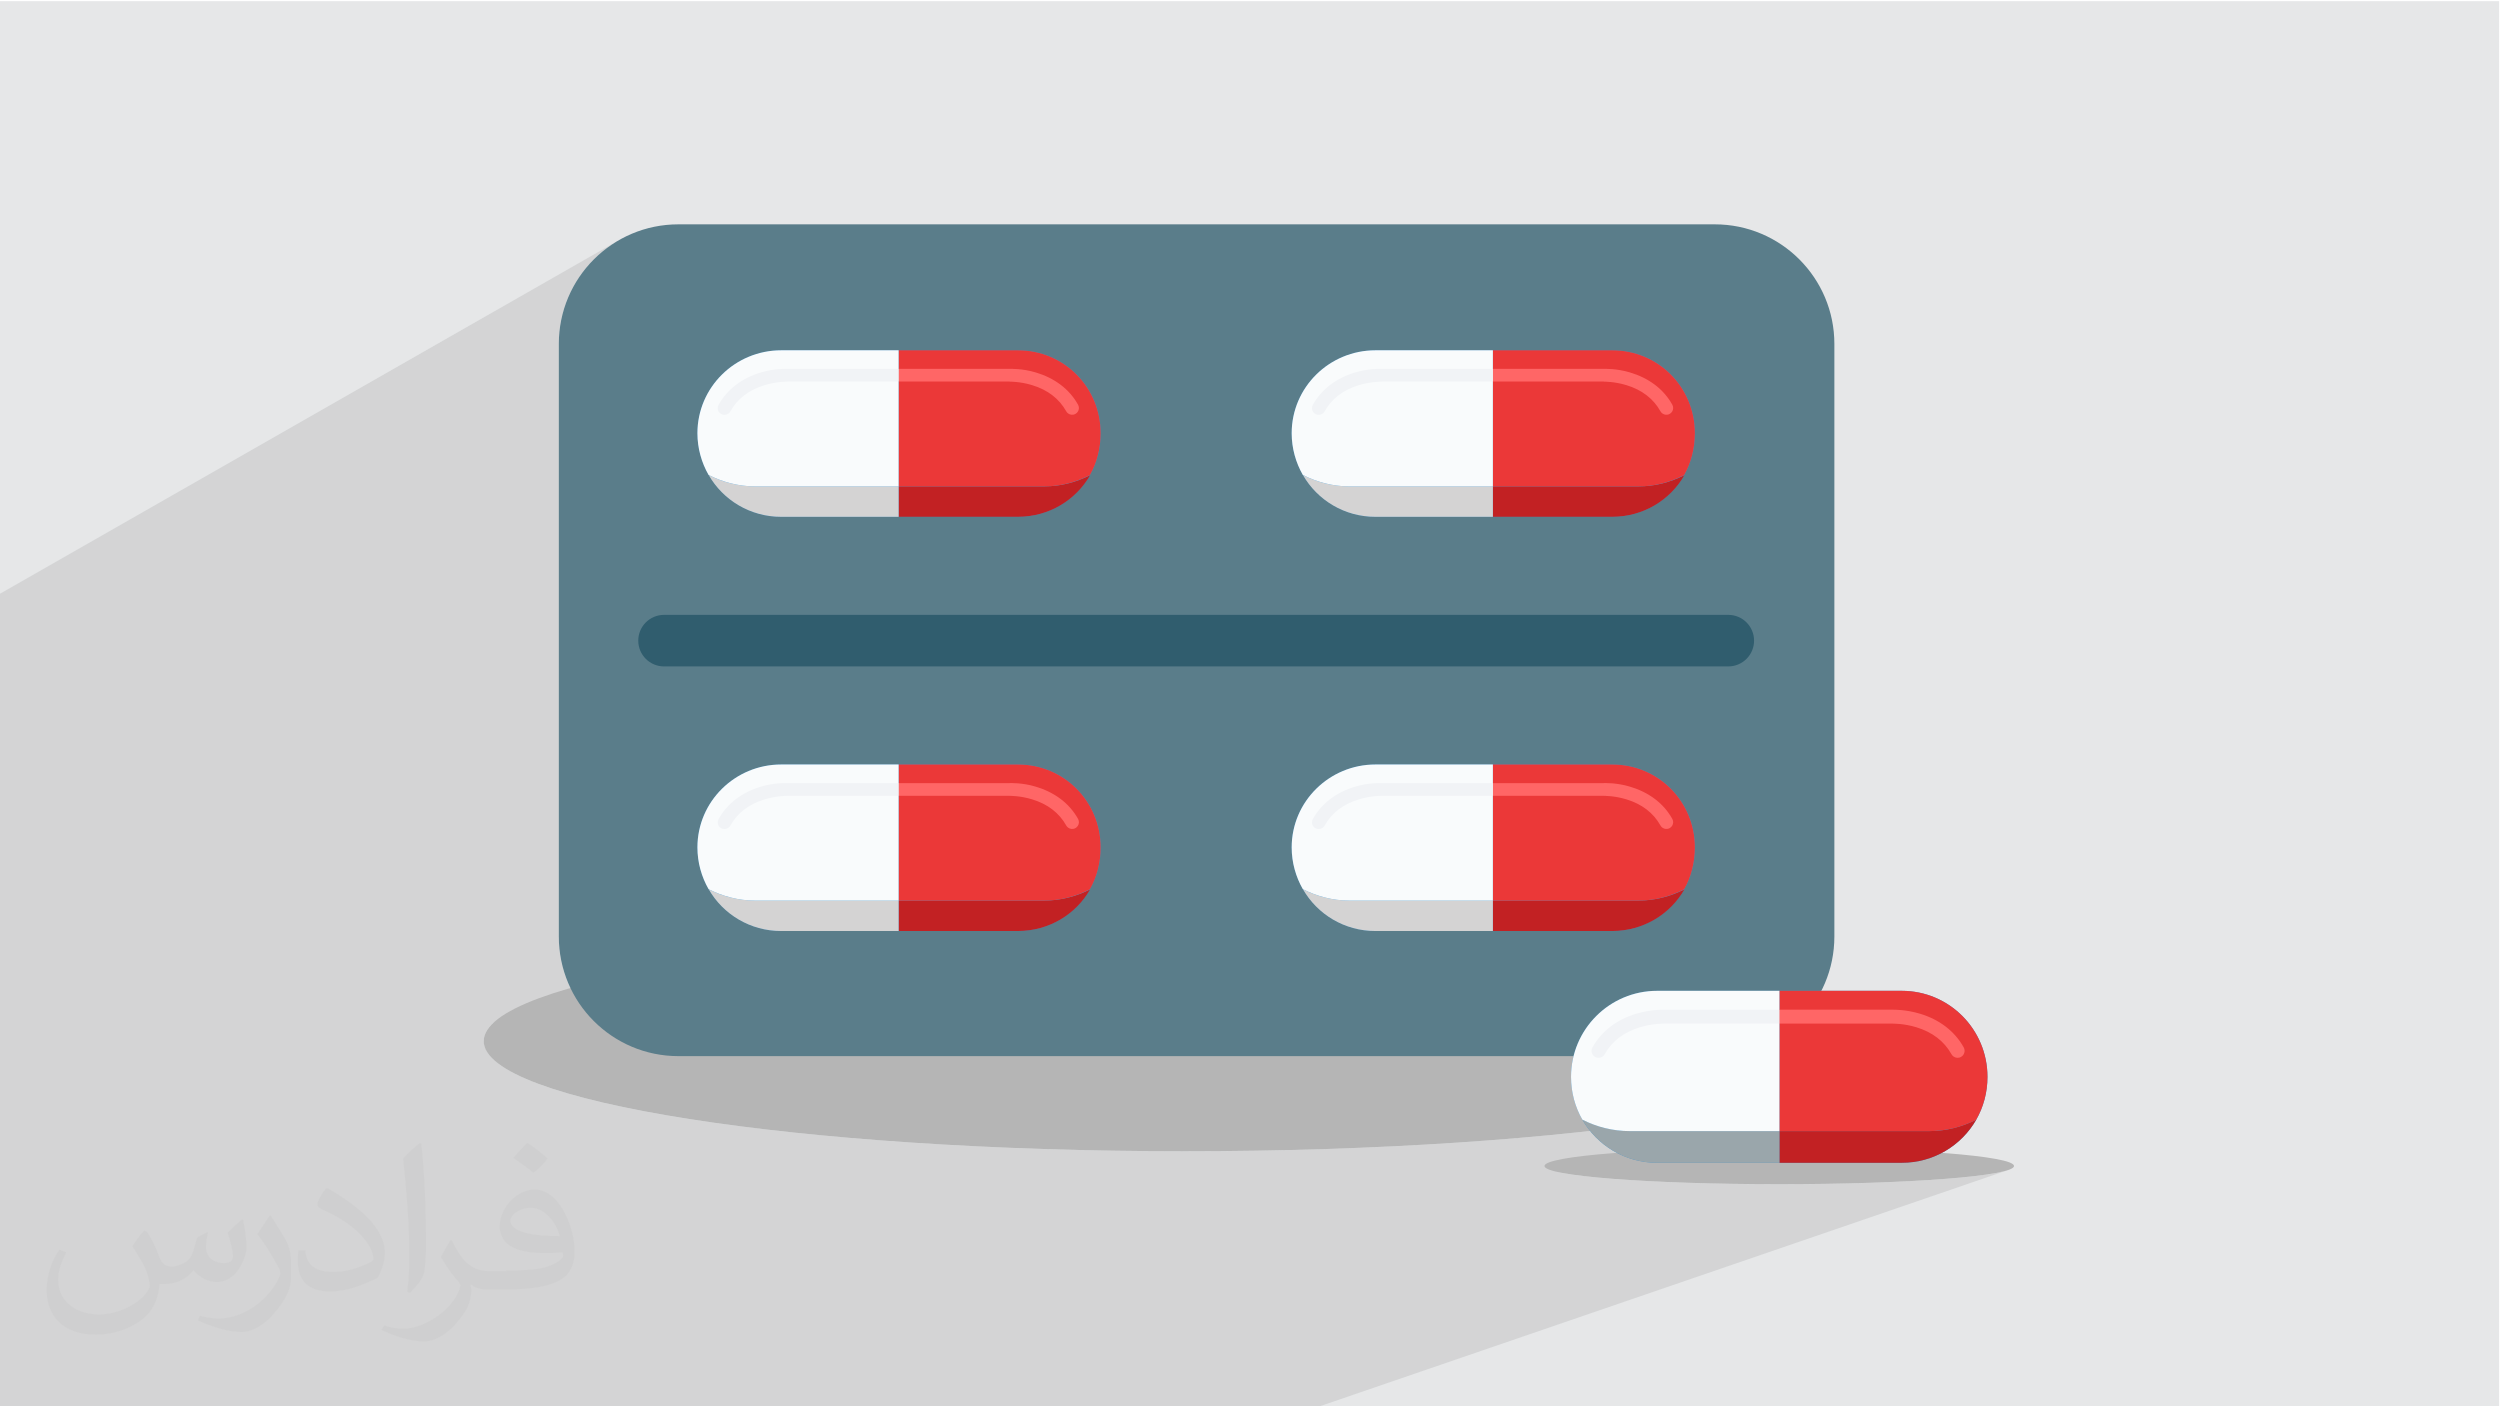 <?xml version="1.0" encoding="UTF-8"?>
<!DOCTYPE svg PUBLIC "-//W3C//DTD SVG 1.1//EN" "http://www.w3.org/Graphics/SVG/1.1/DTD/svg11.dtd">
<!-- Creator: CorelDRAW -->
<svg xmlns="http://www.w3.org/2000/svg" xml:space="preserve" width="3.703in" height="2.083in" version="1.1" style="shape-rendering:geometricPrecision; text-rendering:geometricPrecision; image-rendering:optimizeQuality; fill-rule:evenodd; clip-rule:evenodd"
viewBox="0 0 3703.33 2083.33"
 xmlns:xlink="http://www.w3.org/1999/xlink"
 xmlns:xodm="http://www.corel.com/coreldraw/odm/2003">
 <defs>
  <style type="text/css">
   <![CDATA[
    .fil0 {fill:#E6E7E8}
    .fil11 {fill:#F9FBFC;fill-rule:nonzero}
    .fil13 {fill:#F1F3F6;fill-rule:nonzero}
    .fil4 {fill:#EADBBA;fill-rule:nonzero}
    .fil10 {fill:#D4D3D3;fill-rule:nonzero}
    .fil14 {fill:#9AA6AB;fill-rule:nonzero}
    .fil5 {fill:#5A7D8A;fill-rule:nonzero}
    .fil7 {fill:#4696CD;fill-rule:nonzero}
    .fil6 {fill:#305D6E;fill-rule:nonzero}
    .fil3 {fill:#B5B5B5;fill-rule:nonzero}
    .fil8 {fill:#C22123;fill-rule:nonzero}
    .fil9 {fill:#EB3838;fill-rule:nonzero}
    .fil12 {fill:#FF6666;fill-rule:nonzero}
    .fil2 {fill:#373435;fill-opacity:0.031}
    .fil1 {fill:#373435;fill-opacity:0.102}
   ]]>
  </style>
 </defs>
 <g id="Layer_x0020_1">
  <polygon class="fil0" points="-2.17,1.74 3702.16,1.74 3702.16,2084.93 -2.17,2084.93 "/>
  <polygon class="fil1" points="1359.98,2084.93 1311.3,2084.93 1304.24,2084.93 1298.54,2084.93 1294.73,2084.93 1294.57,2084.93 1287.07,2084.93 1286.34,2084.93 1282.91,2084.93 1282.04,2084.93 1279.47,2084.93 1276.36,2084.93 1275.57,2084.93 1274.26,2084.93 1270.7,2084.93 1270.13,2084.93 1265.98,2084.93 1265.78,2084.93 1255.91,2084.93 1255.87,2084.93 1244.89,2084.93 776.67,2084.93 -2.17,2084.93 -2.17,1866.64 -2.17,1847.91 -2.17,1841.33 -2.17,1771.47 -2.17,974.12 -2.17,880.72 920.41,353.72 913,357.99 905.81,362.6 898.86,367.54 892.17,372.8 885.74,378.37 879.59,384.23 873.72,390.39 868.15,396.81 862.89,403.51 857.95,410.45 853.34,417.64 849.07,425.06 845.17,432.7 841.61,440.55 838.44,448.59 835.66,456.83 833.27,465.24 831.29,473.81 829.74,482.53 828.61,491.4 827.93,500.4 827.69,509.52 827.69,1387.39 827.76,1392.5 827.98,1397.57 828.34,1402.61 828.83,1407.6 829.46,1412.55 830.24,1417.46 831.14,1422.32 832.17,1427.14 833.33,1431.91 834.63,1436.62 836.04,1441.28 837.58,1445.89 839.24,1450.44 841.02,1454.93 842.92,1459.35 844.94,1463.72 730.27,1515.72 729.77,1516.19 727.27,1518.75 725.02,1521.32 723.04,1523.91 721.3,1526.52 719.83,1529.13 718.62,1531.75 717.68,1534.39 717,1537.04 716.6,1539.69 716.46,1542.36 717.81,1550.76 721.82,1559.04 728.43,1567.2 737.56,1575.24 749.15,1583.13 763.14,1590.87 779.47,1598.45 798.06,1605.85 818.85,1613.08 841.79,1620.11 866.79,1626.94 893.8,1633.57 922.75,1639.96 953.57,1646.12 986.21,1652.04 1020.59,1657.71 1056.65,1663.11 1094.33,1668.24 1133.56,1673.08 1174.27,1677.63 1216.4,1681.87 1259.88,1685.8 1304.65,1689.4 1350.65,1692.67 1397.8,1695.59 1446.05,1698.15 1495.32,1700.35 1545.56,1702.17 1596.69,1703.61 1648.66,1704.65 1701.39,1705.28 1754.83,1705.49 1775.76,1705.46 1796.6,1705.36 1817.33,1705.2 1837.95,1704.97 1858.46,1704.69 1878.85,1704.33 1899.13,1703.93 1919.27,1703.45 1939.3,1702.92 1959.18,1702.33 1978.93,1701.68 1998.55,1700.97 2018.02,1700.2 2037.34,1699.37 2056.51,1698.49 2075.52,1697.56 2094.38,1696.56 2113.07,1695.52 2131.6,1694.41 2149.95,1693.26 2168.13,1692.05 2186.14,1690.79 2203.96,1689.47 2221.59,1688.11 2239.04,1686.69 2256.28,1685.23 2273.34,1683.71 2290.19,1682.15 2306.83,1680.54 2323.27,1678.88 2339.49,1677.18 2355.5,1675.43 2355.85,1675.86 2356.21,1676.3 2356.57,1676.73 2356.94,1677.16 2357.3,1677.59 2357.67,1678.02 2358.04,1678.44 2358.41,1678.87 2358.42,1678.89 2358.76,1679.27 2359.09,1679.66 2359.44,1680.04 2359.78,1680.42 2360.12,1680.8 2360.47,1681.18 2360.81,1681.56 2361.16,1681.93 2361.21,1681.99 2362.41,1683.25 2362.57,1683.43 2363.62,1684.5 2364.01,1684.89 2364.25,1685.13 2365.19,1686.06 2365.97,1686.82 2366.24,1687.08 2367.3,1688.09 2367.54,1688.3 2368.64,1689.32 2369.93,1690.49 2369.98,1690.54 2371.24,1691.63 2374,1693.94 2376.82,1696.18 2379.71,1698.33 2382.66,1700.41 2385.67,1702.4 2388.74,1704.31 2391.86,1706.13 2395.04,1707.87 2313.63,1737.52 2315.24,1737.84 2322.2,1739.04 2329.89,1740.2 2338.26,1741.33 2347.31,1742.43 2357,1743.48 2367.33,1744.5 2378.26,1745.48 2389.78,1746.42 2401.85,1747.31 2414.48,1748.16 2427.61,1748.96 2441.25,1749.71 2455.36,1750.42 2469.93,1751.07 2484.93,1751.66 2500.33,1752.2 2516.13,1752.69 2532.28,1753.11 2548.79,1753.47 2565.62,1753.78 2582.74,1754.01 2600.15,1754.19 2617.81,1754.29 2635.71,1754.32 2653.61,1754.29 2655.69,1754.28 2927.56,1658.77 2927.54,1658.78 2655.72,1754.28 2671.28,1754.19 2688.69,1754.01 2705.81,1753.78 2722.64,1753.47 2739.15,1753.11 2755.31,1752.69 2771.1,1752.2 2786.51,1751.66 2801.51,1751.07 2816.07,1750.42 2830.19,1749.71 2843.82,1748.96 2856.96,1748.16 2869.58,1747.31 2881.66,1746.42 2893.18,1745.48 2904.11,1744.5 2914.43,1743.48 2924.13,1742.43 2933.18,1741.33 2941.55,1740.2 2949.23,1739.04 2956.2,1737.84 2962.43,1736.61 2967.89,1735.36 2972.58,1734.08 2976.46,1732.78 1950.22,2084.93 1714.47,2084.93 1714.44,2084.93 1696.32,2084.93 "/>
  <path class="fil2" d="M218.02 1825.24c7,11 12,21 16,32 3,7 5,19 21,19 5,0 11,-2 17,-5 7,-3 11,-9 14,-17l6 -21 15 -8 1 1c-2,8 -3,15 -3,21 0,18 15,24 27,24 7,0 13,-3 13,-10 0,-8 -4,-23 -8,-35 7,-7 14,-14 22,-20l1 1c3,15 5,30 5,40 0,10 -4,20 -8,27 -7,14 -20,25 -36,25 -12,0 -25,-6 -34,-17l-1 0c-9,11 -22,20 -43,20l-7 0c-1,14 -4,24 -9,33 -13,25 -50,42 -85.01,42 -49,0 -73.01,-28 -73.01,-66 0,-23 8,-45 19,-60l10 4c-7,14 -12,27 -12,40 0,35 29,52 61,52 31,0 68.01,-20 75.01,-42 -3,-25 -12,-36 -26,-59 5,-8 10,-15 17,-23l1 0 0 0 0 0 0 0 0 0 4.02 1.99 -0.01 0.01 0 0zm563.05 -132.01c10,6 20,14 30,23 -6,8 -12,15 -21,21 -10,-8 -20,-15 -30,-22 7,-8 14,-15 21,-22l0 0 0 0 0 0zm5 96.01c-17,0 -30,11 -30,19 0,17 33,23 73.01,23 -5,-20 -22,-42 -43,-42l0 0 0 0 -0.01 0zm-37 93.01c22,0 41,-1 55,-4 16,-4 30,-12 30,-18 0,-2 0,-3 -1,-5 -9,1 -19,1 -29,1 -29,0 -52,-7 -60,-23 -2,-5 -4,-10 -4,-15 0,-16 7,-31 19,-42 10,-9 21,-14 33,-14 20,0 37,17 48,42 6,14 11,30 11,51 0,14 -4,25 -12,34 -16,15 -45,21 -90.01,21l-21 0 0 0 -5 0c-11,0 -19,-2 -25,-7l-1 0c0,3 1,5 1,8 0,10 -3,23 -10,33 -20,30 -42,43 -60,43 -19,0 -42,-7 -63,-17l4 -7c7,3 16,5 29,5 34,0 78.01,-33 84.01,-64 -1,-3 -3,-6 -7,-10 -10,-12 -16,-22 -22,-32 5,-10 10,-18 14,-25l2 0c14,29 28,46 57,46l4 0 0 0 21 0 0 0 0 0 0 0 0 0 -2 -1zm-146.01 31c2,-14 3,-29 3,-43l0 -21c0,-39 -5,-96.01 -9,-133.01 7,-8 17,-17 25,-23l2 1c5,47 7,101.01 7,151.01 0,13 -1,26 -2,35 -1,12 -8,21 -22,35l-3 -1 0 0 0 0 0 0 -1 -1zm-151.02 -62.01c1,18 10,33 41,33 20,0 36,-5 55,-14 3,-2 5,-3 5,-5 0,-12 -9,-27 -24,-41 -14,-13 -34,-25 -51,-32 -6,-3 -8,-5 -8,-8 0,-5 7,-17 13,-24l2 0c20,11 43,27 60,44 15,16 25,33 25,51 0,13 -4,26 -11,38 -23,11 -46,20 -70.01,20 -29,0 -48,-13 -48,-45 0,-3 0,-9 1,-16l10 0 0 0 0 0 0 0 0 0 0 -1 0.01 0zm-52 -52l18 29c7,11 13,22 13,41l0 24c0,19 -12,39 -32,60 -15,14 -29,20 -41,20 -19,0 -40,-6 -65,-17l3 -7c8,2 17,4 28,4 36,0 72.01,-26 88.01,-58 2,-4 3,-7 3,-9 0,-4 -2,-8 -4,-11 -9,-17 -19,-33 -30,-47 6,-9 12,-18 18,-27l2 0 0 0 0 0 0 0 0 0 -1 -2 -0.01 0z"/>
  <g id="_2979220959808">
   <g>
    <path class="fil3" d="M2793.2 1542.37c0,90.09 -464.89,163.13 -1038.37,163.13 -573.47,0 -1038.37,-73.04 -1038.37,-163.13 0,-90.09 464.9,-163.13 1038.37,-163.13 573.48,0 1038.37,73.03 1038.37,163.13z"/>
    <path class="fil4" d="M1829.98 797.1c0,22.13 17.94,40.08 40.08,40.08l0.01 0c22.13,0 40.08,-17.94 40.08,-40.08l0 -115.26 -80.17 0 0 115.26z"/>
    <path class="fil5" d="M2717.37 1387.4c0,97.85 -79.33,177.19 -177.17,177.19l-1535.33 0c-97.85,0 -177.17,-79.33 -177.17,-177.19l0 -877.88c0,-97.86 79.32,-177.17 177.17,-177.17l1535.33 0c97.84,0 177.17,79.31 177.17,177.17l0 877.88z"/>
    <path class="fil6" d="M2598.41 949.08c0,21.09 -17.1,38.19 -38.21,38.19l-1576.6 0c-21.09,0 -38.19,-17.1 -38.19,-38.19 0,-21.09 17.1,-38.2 38.19,-38.2l1576.6 0c21.11,0 38.21,17.11 38.21,38.2z"/>
    <path class="fil7" d="M1614.91 703.51l-0.33 -0.13c10.32,-18.06 15.82,-39.23 15.82,-61.54l0 -0.04c0,-68.18 -54.25,-122.87 -122.43,-122.87l-350.79 0c-68.18,0 -124.12,54.69 -124.12,122.87l0 0.04c0,22.27 6.15,43.28 16.51,61.32l0.21 0.34c21.37,37.07 61.57,62.12 107.39,62.12l350.79 0c45.82,0 85.71,-25.04 106.94,-62.12z"/>
    <path class="fil8" d="M1614.91 703.96c-20.44,10.37 -43.57,16.59 -68.07,16.59l-215.74 0 0 45.07 176.86 0c45.82,0 85.71,-24.6 106.94,-61.67z"/>
    <path class="fil9" d="M1630.4 641.8c0,-68.18 -54.25,-122.87 -122.43,-122.87l-176.86 0 0 201.62 215.74 0c24.5,0 47.23,-6.41 67.67,-16.76 10.35,-18.09 15.88,-39.59 15.88,-61.95l0 -0.04z"/>
    <path class="fil10" d="M1118.31 720.55c-24.64,0 -47.93,-6.29 -68.52,-16.76 21.34,37.17 61.49,61.83 107.39,61.83l173.93 0 0 -45.07 -212.8 0z"/>
    <path class="fil11" d="M1331.11 720.55l0 -201.62 -173.93 0c-68.18,0 -124.12,54.69 -124.12,122.87l0 0.04c0,22.27 6.15,43.72 16.51,61.77 20.59,10.47 44.1,16.94 68.74,16.94l212.8 0z"/>
    <path class="fil12" d="M1474.98 565.26l20.5 0 0.35 0.15c0.13,0 15.12,-0.3 33.01,5.13 23.12,7.01 40.12,20.08 50.54,38.74 0.72,1.29 1.69,2.38 2.81,3.21 3.08,2.27 7.31,2.68 10.87,0.69 3.09,-1.72 4.92,-4.81 5.13,-8.11l0.02 -0.02 -0.02 -0.03c0.01,-0.2 0.02,-0.41 0.02,-0.61 0,-1.67 -0.41,-3.36 -1.28,-4.89 -12.97,-23.24 -34.73,-39.47 -62.94,-47.86 -19.94,-5.92 -36.49,-5.19 -38.65,-5.19l-164.22 0 0 18.79 143.87 0z"/>
    <path class="fil13" d="M1081.96 609.31c10.41,-18.65 27.41,-31.69 50.53,-38.69 17.89,-5.43 32.88,-5.21 33.01,-5.21l0.35 -0.15 165.26 0 0 -18.79 -165.11 0c-2.15,0 -18.7,-0.73 -38.65,5.19 -28.21,8.39 -49.98,24.86 -62.95,48.1 -0.86,1.56 -1.27,3.11 -1.27,4.76 0,0.22 0,0.48 0.02,0.68l-0.02 0.13 0.02 0c0.22,3.76 2.05,6.25 5.13,7.99 3.56,1.98 7.79,1.51 10.87,-0.76 1.12,-0.83 2.09,-1.95 2.82,-3.26z"/>
    <path class="fil7" d="M1614.91 1317.13l-0.33 -0.15c10.32,-18.05 15.82,-39.24 15.82,-61.54l0 -0.05c0,-68.17 -54.25,-122.86 -122.43,-122.86l-350.79 0c-68.18,0 -124.12,54.7 -124.12,122.86l0 0.05c0,22.28 6.15,43.29 16.51,61.34l0.21 0.34c21.37,37.07 61.57,62.11 107.39,62.11l350.79 0c45.83,0 85.71,-25.04 106.94,-62.11z"/>
    <path class="fil8" d="M1614.91 1317.57c-20.44,10.37 -43.57,16.58 -68.07,16.58l-215.74 0 0 45.09 176.86 0c45.83,0 85.71,-24.59 106.94,-61.67z"/>
    <path class="fil9" d="M1630.4 1255.4c0,-68.17 -54.25,-122.86 -122.43,-122.86l-176.86 0 0 201.61 215.74 0c24.5,0 47.23,-6.4 67.67,-16.75 10.35,-18.08 15.88,-39.6 15.88,-61.95l0 -0.05z"/>
    <path class="fil10" d="M1118.31 1334.15c-24.64,0 -47.93,-6.28 -68.52,-16.75 21.34,37.17 61.49,61.84 107.39,61.84l173.93 0 0 -45.09 -212.8 0z"/>
    <path class="fil11" d="M1331.11 1334.15l0 -201.61 -173.93 0c-68.18,0 -124.12,54.7 -124.12,122.86l0 0.05c0,22.28 6.15,43.72 16.51,61.77 20.59,10.48 44.1,16.93 68.74,16.93l212.8 0z"/>
    <path class="fil12" d="M1474.98 1178.88l20.5 0 0.35 0.15c0.13,0 15.12,-0.31 33.01,5.13 23.12,7 40.12,20.06 50.54,38.72 0.72,1.31 1.69,2.38 2.81,3.21 3.08,2.26 7.31,2.69 10.87,0.71 3.09,-1.74 4.92,-4.83 5.13,-8.12l0.02 0 -0.02 -0.05c0.01,-0.2 0.02,-0.41 0.02,-0.61 0,-1.65 -0.41,-3.34 -1.28,-4.89 -12.98,-23.24 -34.74,-39.45 -62.95,-47.83 -19.94,-5.94 -36.49,-5.19 -38.65,-5.19l-164.22 0 0 18.79 143.87 0z"/>
    <path class="fil13" d="M1081.96 1222.93c10.41,-18.68 27.41,-31.67 50.53,-38.7 17.89,-5.43 32.88,-5.19 33.01,-5.19l0.35 -0.15 165.26 0 0 -18.79 -165.11 0c-2.15,0 -18.7,-0.74 -38.65,5.19 -28.21,8.38 -49.98,24.86 -62.95,48.1 -0.86,1.54 -1.27,3.09 -1.27,4.76 0,0.2 0,0.46 0.02,0.67l-0.02 0.13 0.02 0c0.22,3.76 2.05,6.27 5.13,7.99 3.56,1.98 7.79,1.51 10.87,-0.76 1.12,-0.83 2.09,-1.95 2.82,-3.24z"/>
    <path class="fil7" d="M2495.26 703.51l-0.33 -0.13c10.32,-18.06 15.81,-39.23 15.81,-61.54l0 -0.04c0,-68.18 -54.25,-122.87 -122.42,-122.87l-350.8 0c-68.17,0 -124.11,54.69 -124.11,122.87l0 0.04c0,22.27 6.15,43.28 16.51,61.32l0.21 0.34c21.37,37.07 61.57,62.12 107.39,62.12l350.8 0c45.81,0 85.72,-25.04 106.94,-62.12z"/>
    <path class="fil8" d="M2495.26 703.96c-20.44,10.37 -43.57,16.59 -68.07,16.59l-215.74 0 0 45.07 176.87 0c45.81,0 85.72,-24.6 106.94,-61.67z"/>
    <path class="fil9" d="M2510.74 641.8c0,-68.18 -54.25,-122.87 -122.42,-122.87l-176.87 0 0 201.62 215.74 0c24.5,0 47.22,-6.41 67.67,-16.76 10.35,-18.09 15.88,-39.59 15.88,-61.95l0 -0.04z"/>
    <path class="fil10" d="M1998.66 720.55c-24.64,0 -47.93,-6.29 -68.52,-16.76 21.34,37.17 61.48,61.83 107.38,61.83l173.93 0 0 -45.07 -212.8 0z"/>
    <path class="fil11" d="M2211.45 720.55l0 -201.62 -173.93 0c-68.17,0 -124.11,54.69 -124.11,122.87l0 0.04c0,22.27 6.15,43.72 16.51,61.77 20.59,10.47 44.1,16.94 68.74,16.94l212.8 0z"/>
    <path class="fil12" d="M2355.32 565.26l20.5 0 0.34 0.15c0.13,0 15.12,-0.3 33.02,5.13 23.1,7.01 40.11,20.08 50.53,38.74 0.73,1.29 1.69,2.38 2.81,3.21 3.07,2.27 7.31,2.68 10.87,0.69 3.09,-1.72 4.92,-4.81 5.13,-8.11l0.04 -0.02 -0.04 -0.03c0.02,-0.2 0.04,-0.41 0.04,-0.61 0,-1.67 -0.41,-3.36 -1.29,-4.89 -12.97,-23.24 -34.72,-39.47 -62.94,-47.86 -19.94,-5.92 -36.49,-5.19 -38.64,-5.19l-164.23 0 0 18.79 143.87 0z"/>
    <path class="fil13" d="M1962.31 609.31c10.41,-18.65 27.42,-31.69 50.54,-38.69 17.89,-5.43 32.88,-5.21 33.01,-5.21l0.35 -0.15 165.25 0 0 -18.79 -165.12 0c-2.15,0 -18.7,-0.73 -38.63,5.19 -28.22,8.39 -49.98,24.86 -62.96,48.1 -0.86,1.56 -1.28,3.11 -1.28,4.76 0,0.22 0,0.48 0.02,0.68l-0.02 0.13 0.02 0c0.22,3.76 2.04,6.25 5.13,7.99 3.55,1.98 7.79,1.51 10.87,-0.76 1.12,-0.83 2.09,-1.95 2.82,-3.26z"/>
    <path class="fil7" d="M2495.26 1317.13l-0.33 -0.15c10.32,-18.05 15.81,-39.24 15.81,-61.54l0 -0.05c0,-68.17 -54.25,-122.86 -122.42,-122.86l-350.8 0c-68.17,0 -124.11,54.7 -124.11,122.86l0 0.05c0,22.28 6.15,43.29 16.51,61.34l0.21 0.34c21.37,37.07 61.57,62.11 107.39,62.11l350.8 0c45.81,0 85.72,-25.04 106.94,-62.11z"/>
    <path class="fil8" d="M2495.26 1317.57c-20.44,10.37 -43.57,16.58 -68.07,16.58l-215.74 0 0 45.09 176.87 0c45.81,0 85.72,-24.59 106.94,-61.67z"/>
    <path class="fil9" d="M2510.74 1255.4c0,-68.17 -54.25,-122.86 -122.42,-122.86l-176.87 0 0 201.61 215.74 0c24.5,0 47.22,-6.4 67.67,-16.75 10.35,-18.08 15.88,-39.6 15.88,-61.95l0 -0.05z"/>
    <path class="fil10" d="M1998.66 1334.15c-24.64,0 -47.93,-6.28 -68.52,-16.75 21.34,37.17 61.48,61.84 107.38,61.84l173.93 0 0 -45.09 -212.8 0z"/>
    <path class="fil11" d="M2211.45 1334.15l0 -201.61 -173.93 0c-68.17,0 -124.11,54.7 -124.11,122.86l0 0.05c0,22.28 6.15,43.72 16.51,61.77 20.59,10.48 44.1,16.93 68.74,16.93l212.8 0z"/>
    <path class="fil12" d="M2355.32 1178.88l20.5 0 0.34 0.15c0.13,0 15.12,-0.31 33.02,5.13 23.1,7 40.11,20.06 50.53,38.72 0.73,1.31 1.69,2.38 2.81,3.21 3.07,2.26 7.31,2.69 10.87,0.71 3.09,-1.74 4.92,-4.83 5.13,-8.12l0.04 0 -0.04 -0.05c0.02,-0.2 0.04,-0.41 0.04,-0.61 0,-1.65 -0.41,-3.34 -1.29,-4.89 -12.97,-23.24 -34.72,-39.45 -62.94,-47.83 -19.94,-5.94 -36.49,-5.19 -38.64,-5.19l-164.23 0 0 18.79 143.87 0z"/>
    <path class="fil13" d="M1962.31 1222.93c10.41,-18.68 27.42,-31.67 50.54,-38.7 17.89,-5.43 32.88,-5.19 33.01,-5.19l0.35 -0.15 165.25 0 0 -18.79 -165.12 0c-2.15,0 -18.7,-0.74 -38.63,5.19 -28.22,8.38 -49.98,24.86 -62.96,48.1 -0.86,1.54 -1.28,3.09 -1.28,4.76 0,0.2 0,0.46 0.02,0.67l-0.02 0.13 0.02 0c0.22,3.76 2.04,6.27 5.13,7.99 3.55,1.98 7.79,1.51 10.87,-0.76 1.12,-0.83 2.09,-1.95 2.82,-3.24z"/>
   </g>
   <g>
    <path class="fil3" d="M2983.53 1727.34c0,14.9 -155.72,26.98 -347.81,26.98 -192.09,0 -347.81,-12.09 -347.81,-26.98 0,-14.91 155.72,-26.98 347.81,-26.98 192.1,0 347.81,12.07 347.81,26.98z"/>
    <path class="fil7" d="M2927.56 1658.77l-0.01 0.02c10.64,-18.65 16.64,-40.35 16.64,-63.39l0 -0.05c0,-70.41 -56.66,-127.52 -127.07,-127.52l-362.31 0c-70.41,0 -127.55,57.11 -127.55,127.52l0 0.05c0,23.01 6.03,44.71 16.73,63.34l0.06 0.04c22.07,38.3 63.43,63.82 110.76,63.82l362.31 0c47.33,0 88.52,-25.52 110.44,-63.82z"/>
    <path class="fil8" d="M2927.56 1658.72c-21.11,10.72 -45,16.96 -70.3,16.96l-221.33 0 0 46.91 181.2 0c47.33,0 88.52,-25.58 110.44,-63.87z"/>
    <path class="fil9" d="M2944.19 1595.35c0,-70.41 -56.66,-127.52 -127.07,-127.52l-181.2 0 0 207.85 221.33 0c25.3,0 49.09,-6.1 70.22,-16.81 10.7,-18.67 16.71,-40.39 16.71,-63.47l0 -0.05z"/>
    <path class="fil14" d="M2414.67 1675.68c-25.46,0 -49.51,-6.31 -70.78,-17.13 22.04,38.39 63.51,64.05 110.91,64.05l181.12 0 0 -46.91 -221.25 0z"/>
    <path class="fil11" d="M2635.92 1675.68l0 -207.85 -181.12 0c-70.41,0 -127.55,57.11 -127.55,127.52l0 0.05c0,23.01 6.03,44.65 16.73,63.29 21.27,10.83 45.23,16.99 70.69,16.99l221.25 0z"/>
    <path class="fil12" d="M2783.04 1516.4l21.17 0c0.11,0 0.24,0.11 0.36,0.11 0.13,0 15.61,-0.34 34.09,5.26 23.88,7.24 41.43,20.72 52.2,39.99 0.74,1.34 1.75,2.46 2.9,3.31 3.18,2.33 7.55,2.77 11.22,0.72 3.2,-1.78 5.08,-4.99 5.31,-8.39l0.02 0 -0.02 -0.04c0.02,-0.22 0.02,-0.43 0.02,-0.65 0,-1.71 -0.42,-3.44 -1.31,-5.05 -13.4,-24 -35.88,-41.29 -65.02,-49.96 -20.6,-6.13 -37.69,-5.9 -39.91,-5.9l-168.14 0 0 20.57 147.12 0z"/>
    <path class="fil13" d="M2377.12 1561.8c10.76,-19.27 28.31,-32.72 52.19,-39.96 18.48,-5.6 33.96,-5.33 34.09,-5.33 0.12,0 0.24,-0.11 0.37,-0.11l172.15 0 0 -20.57 -172.02 0c-2.22,0 -19.31,-0.23 -39.91,5.9 -29.14,8.67 -51.62,25.94 -65.02,49.94 -0.89,1.59 -1.32,3.35 -1.32,5.06 0,0.2 0.01,0.42 0.02,0.63l-0.02 0.05 0.02 0.01c0.22,3.39 2.11,6.6 5.3,8.38 3.67,2.04 8.04,1.63 11.22,-0.72 1.17,-0.85 2.16,-1.95 2.91,-3.29z"/>
   </g>
  </g>
 </g>
</svg>
